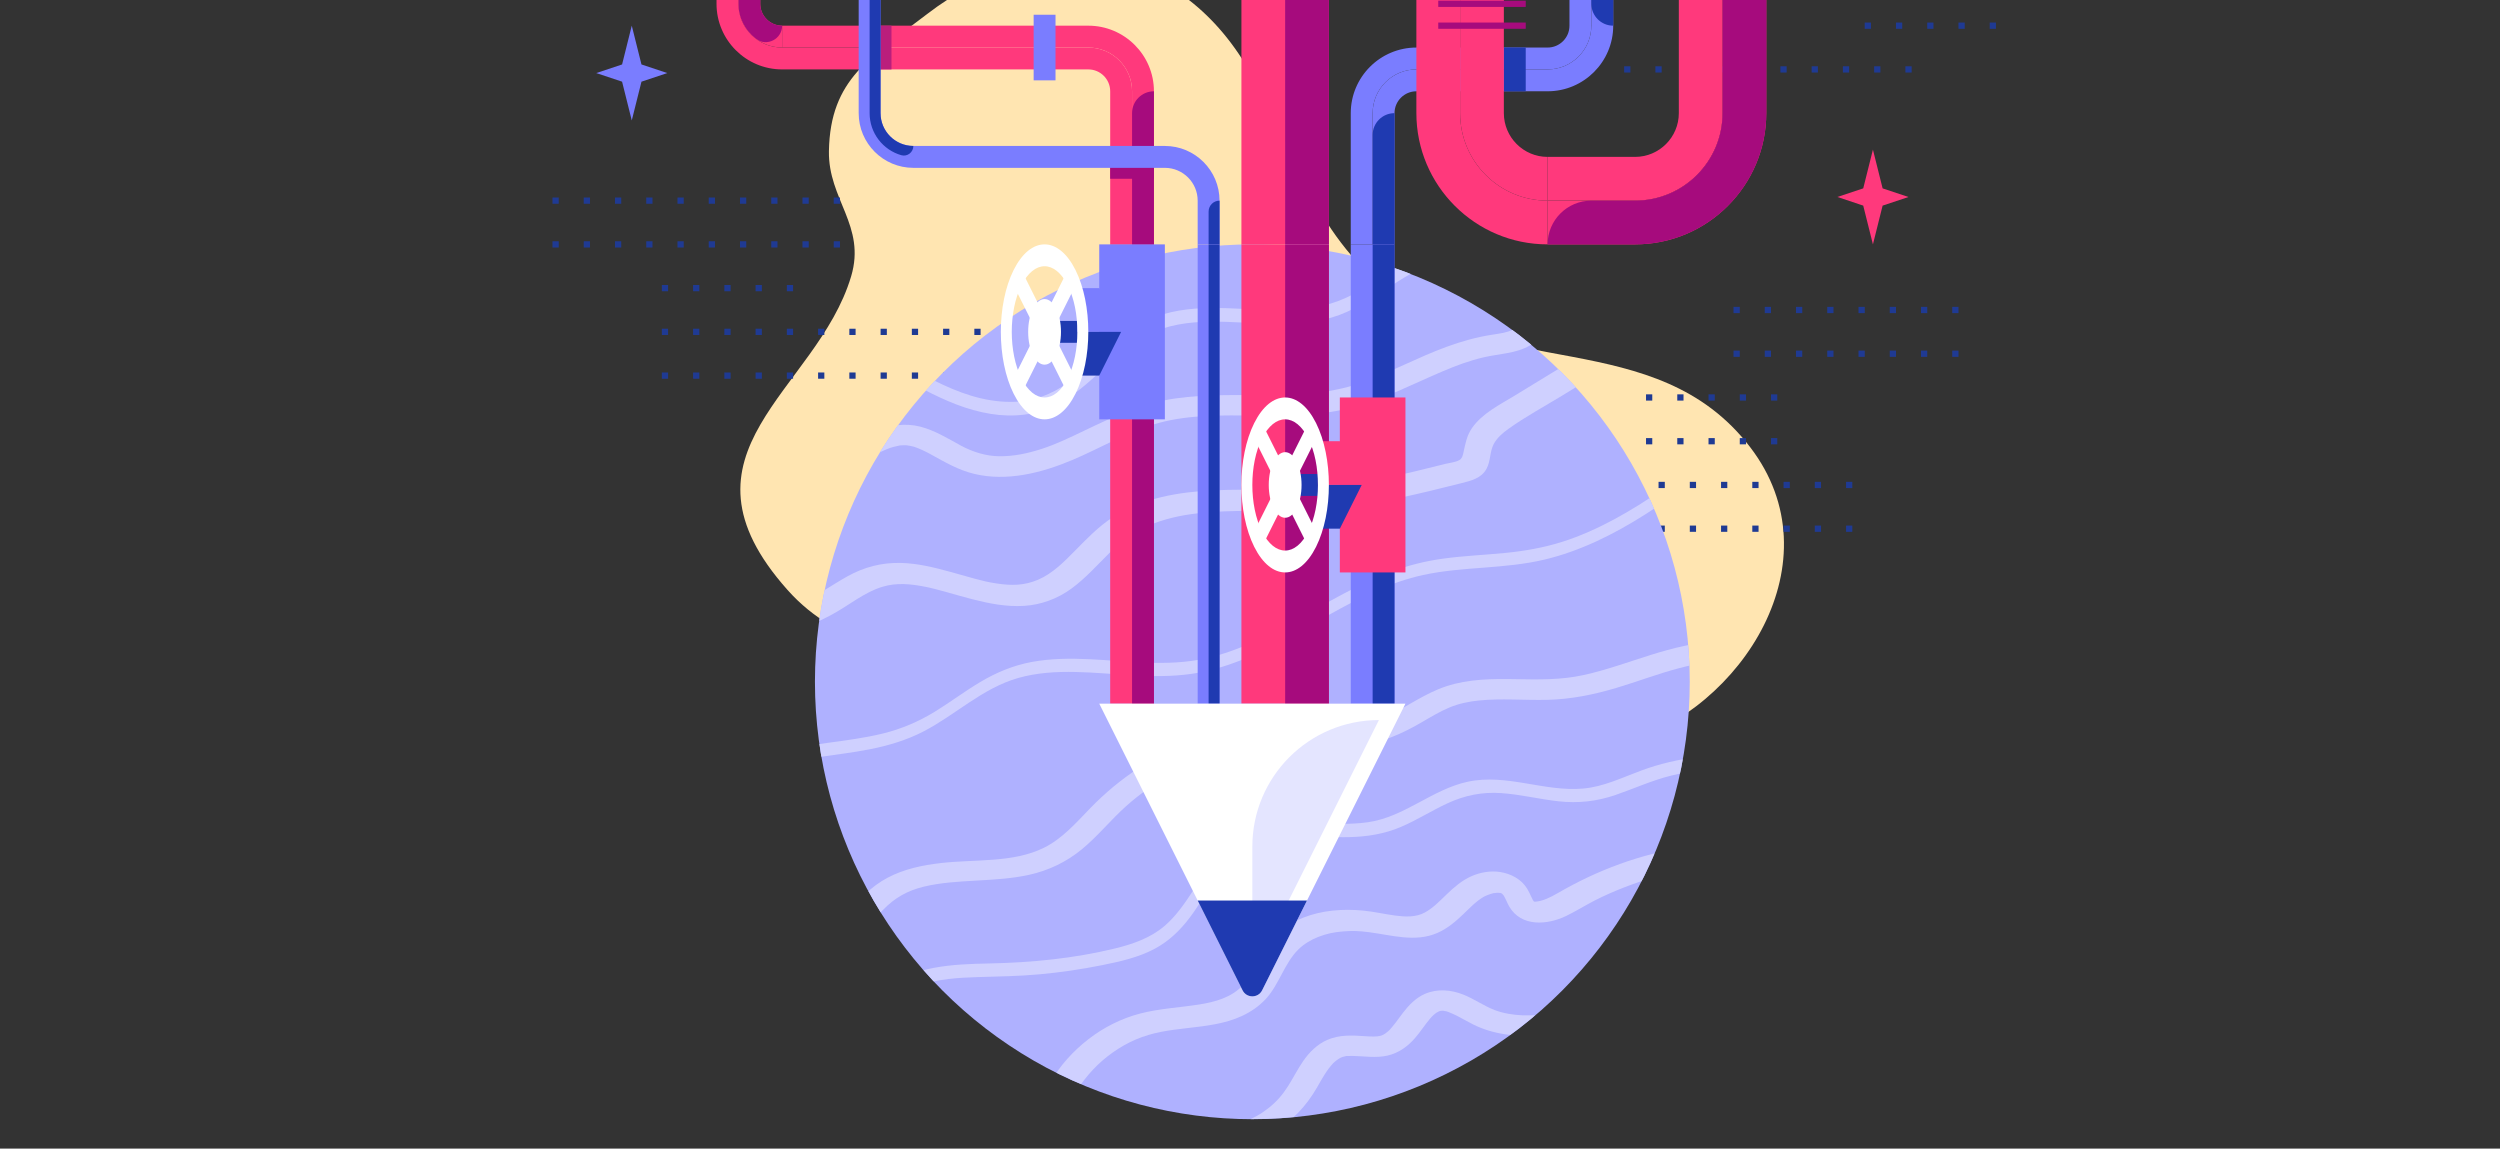<?xml version="1.0" encoding="UTF-8"?><svg id="Layer_1" xmlns="http://www.w3.org/2000/svg" xmlns:xlink="http://www.w3.org/1999/xlink" viewBox="0 0 2400 1102.67"><rect x="0" y="0" width="2400" height="1102.67" fill="#333333" stroke="none"/><defs><style>.cls-1,.cls-2,.cls-3{fill:none;}.cls-2{stroke:#a60b7d;}.cls-2,.cls-3{stroke-miterlimit:10;stroke-width:6px;}.cls-4{clip-path:url(#clippath);}.cls-5{fill:#ff397c;}.cls-6{fill:#fff;}.cls-7{fill:#ffe5b1;}.cls-8{fill:#e4e5ff;}.cls-9{fill:#ba1e7c;}.cls-10{fill:#afb1ff;}.cls-11{fill:#a60b7d;}.cls-12{fill:#cfd0ff;}.cls-13{fill:#1f3ab1;}.cls-14{fill:#7a7dff;}.cls-3{stroke:#1f3a93;stroke-dasharray:0 0 6 24;}</style><clipPath id="clippath"><circle class="cls-1" cx="1202.25" cy="654.39" r="419.91"/></clipPath></defs><path class="cls-7" d="M1680.2,429.33c-90.68-118.37-246.79-61.99-351.98-153.07-75.58-65.44-83.06-133.63-132.65-214.62-70.96-115.89-199.38-129.8-305.62-48.09-54.01,41.54-92.93,61.91-94.18,131.44-.84,46.48,35.79,71.72,21.33,120.28-32.91,110.57-179.16,168.66-61.01,301.15,99.03,111.04,277,33.31,404.69,56.16,133.38,23.87,255.65,132.81,397.09,91.64,114.93-33.45,205.73-176.02,122.32-284.89Z"/><g><line class="cls-3" x1="530.39" y1="192.61" x2="824.33" y2="192.61"/><line class="cls-3" x1="530.39" y1="234.61" x2="824.33" y2="234.61"/><line class="cls-3" x1="635.37" y1="276.6" x2="782.34" y2="276.6"/><line class="cls-3" x1="635.37" y1="318.59" x2="1034.29" y2="318.59"/><line class="cls-3" x1="635.37" y1="360.58" x2="1034.29" y2="360.58"/><line class="cls-3" x1="1412.21" y1="507.55" x2="1790.13" y2="507.55"/><line class="cls-3" x1="1412.21" y1="465.56" x2="1790.13" y2="465.56"/><line class="cls-3" x1="1580.18" y1="423.57" x2="1727.14" y2="423.57"/><line class="cls-3" x1="1580.18" y1="381.57" x2="1727.14" y2="381.57"/><line class="cls-3" x1="1664.16" y1="339.58" x2="1895.11" y2="339.58"/><line class="cls-3" x1="1664.16" y1="297.59" x2="1895.11" y2="297.59"/><line class="cls-3" x1="1790.13" y1="24.65" x2="1916.11" y2="24.65"/><line class="cls-3" x1="1559.18" y1="66.64" x2="1853.12" y2="66.64"/></g><circle class="cls-10" cx="1202.25" cy="654.52" r="419.91"/><g class="cls-4"><path class="cls-12" d="M853.43,1215.33c-.18-.17-2.57-2.85-1.04-.95-.46-.57-.9-1.14-1.32-1.74,.13,.18-1.72-2.79-1.01-1.49,.7,1.28-.79-1.8-.71-1.62-1.44-3.52-1.69-4.61-1.83-8.87-.23-6.69,1.57-13.7,5.16-20.4,2.94-5.48,8.09-11.35,13.47-14.99,7.72-5.22,16.68-8.34,25.72-10.42,18.12-4.18,37.84-4.19,56.41-7.97,18.64-3.79,36.81-10.19,50.67-23.71,14.81-14.44,17-34.77,23.63-53.33,5.76-16.11,15.02-30.58,26.76-43.08,11.31-12.05,26.01-22.42,40.74-28.73,16.54-7.08,31.66-8.96,49.68-11.05,17.63-2.04,36.07-4.01,52.34-11.57,8.64-4.02,16.26-9.18,22.81-16.15,6.65-7.09,11.12-15.79,15.66-24.29,4.44-8.33,9.06-16.79,15.83-23.5,5.24-5.2,12.43-9.44,18.99-11.98,8.49-3.3,14.93-4.56,23.85-5.32,8.72-.74,15.25-.52,24.7,.69,21.74,2.8,44.73,10.07,65.98,.74,9.59-4.21,17.21-10.71,24.72-17.87,6.2-5.92,12.13-12.34,19.59-16.71,1.68-.98,5.75-2.65,9-3.46,2.06-.51-2.54,.2,1.03-.17,.95-.1,1.91-.21,2.87-.32,.68-.07,3.09,.1,.66-.07,1.11,.08,2.18,.19,3.28,.35-2.92-.43-.48-.23,.21,.19,1.77,1.05-2.46-1.97,.18,.07,1.9,1.47,.31,.13-.03-.15,.26,.21,2.52,2.63,1.03,.79,2.74,3.39,4.09,8.07,6.4,12.02,11.58,19.83,36.68,17.71,54.59,9.07,9.32-4.49,18.07-10.06,27.28-14.78,9.12-4.68,18.55-8.79,28.09-12.52,19.42-7.59,39.57-13.45,60.1-17.11,10.12-1.8,20.33-3.19,30.58-3.97,4.4-.33,8.81-.54,13.22-.6,3.07-.04,1.7-.04,4.71,.04,2.22,.06,4.44,.16,6.66,.3,4.42,.28,8.83,.74,13.21,1.39,2.17,.32,4.33,.7,6.49,1.12-.57-.11-2.21-.53,.41,.09,1.27,.3,2.54,.6,3.8,.93,4.15,1.09,8.26,2.4,12.25,3.97,.79,.31,1.58,.63,2.36,.96-2.58-1.11,1.22,.61,1.41,.7,1.89,.92,3.75,1.91,5.58,2.97,5.87,3.41,12.07,8.52,16.41,13.82,4.12,5.03,11.3,7.93,17.67,5.66,5.46-1.94,8.22-8.4,4.25-13.26-25.9-31.62-67.59-40.14-106.63-38.83-43.35,1.45-87.36,13.34-126.5,31.75-10.05,4.73-19.85,9.9-29.46,15.47-7.11,4.11-14.39,7.71-21.67,8.2,2.76-.18-.22,.15-.16-.03-.37-.04-.74-.08-1.12-.12,1.61,.41,1.67,.41,.2,0,3.21,1.42,.24,.29,.2,.08,.27,.22,.54,.45,.82,.67-.62-.47-1.2-.99-1.74-1.54,.94,1.13-.36-.79-.39-.84,.46,.96-1.47-2.99-1.2-2.4-1.28-2.76-2.53-5.53-4.1-8.15-5.56-9.25-15.55-14.49-25.96-16.17-9.18-1.48-19.29,.28-27.73,4.06-9.28,4.16-16.43,10.4-23.71,17.39-6.57,6.3-12.99,13.14-21.11,17.5-8.49,4.56-18.47,4.13-27.9,2.89-10.47-1.37-20.77-3.84-31.3-4.84-9.7-.92-19.62-.99-29.31,.06-19.1,2.07-38.15,8.63-52.41,21.85-15.03,13.94-19.93,34.39-33.36,49.43-10.91,12.23-27.27,16.49-42.47,18.87-18.78,2.94-37.82,3.83-56.29,8.62-17.95,4.65-35.16,13.33-49.8,24.69-14.52,11.26-27.12,25.13-36.34,41.05-4.82,8.33-8.95,17.07-11.95,26.22-3.15,9.61-5.05,19.63-8.86,29.03-6.97,17.17-22,25.76-38.79,30.64-17.13,4.98-37.09,5.38-55.76,8.38-20.09,3.23-41,9.26-55.4,24.46-11.41,12.04-18.3,30.36-15.08,46.9,1.78,9.11,6.2,16.8,13.02,23.13,4.53,4.2,12.9,5.78,18.18,2.11,5.39-3.75,3.84-10.35-.38-14.26h0Z"/><path class="cls-12" d="M811.68,1050.66c-2.13-30.05,10.85-60.34,32.29-81.17,10.98-10.67,24.03-18.78,38.56-23.63,18.12-6.04,37.3-7.32,56.26-7.86,19.72-.57,39.39-.85,59.05-2.65,20.05-1.83,40-4.77,59.74-8.71,17.48-3.5,35.33-7.45,51.17-15.95,13.49-7.24,24.16-17.59,33.35-29.73,17.29-22.83,29.53-52.31,55.49-67,29.41-16.64,65.66-9.54,97.79-10.32,16.95-.41,33.5-3.01,49.18-9.66,15.54-6.59,29.8-15.78,45.12-22.85,16.54-7.64,33.21-11.02,51.44-9.76,18.57,1.28,36.69,5.87,55.17,7.89,18.79,2.05,36.65,.09,54.54-6.06,17.82-6.13,34.86-13.96,53.21-18.55,36.01-9,74.47-8.98,110.49-.03,8.91,2.21,17.66,4.99,26.24,8.23,7.02,2.65,6.61-10.16,.84-12.34-35.27-13.33-73.72-18.13-111.19-13.79-18.69,2.17-37.1,6.47-54.76,12.98-18.18,6.7-36.13,15.56-55.69,17.31-37.41,3.35-73.79-14.67-111.17-6.49-34.1,7.45-60.63,33.88-95.64,38.83-33.96,4.81-69.02-3.93-102.49,5.22-15.1,4.13-28.34,12.53-38.93,23.99-10.12,10.95-18.03,23.6-26.14,36.05-8.07,12.38-16.47,24.81-27.81,34.47-13.49,11.48-30.43,17.31-47.41,21.45-39.47,9.63-80.05,13.56-120.6,14.39-35.73,.73-72.66,2.37-102.3,24.77-24.58,18.58-41.09,47.22-45.3,77.69-1.06,7.71-1.16,15.46-.62,23.22,.53,7.51,10.71,8.61,10.11,.07h0Z"/><path class="cls-12" d="M593.89,924.1c24.42-24.23,56.97-39.99,90.71-44.02,17.47-2.08,34.32-1.48,51.6,2.25,19.41,4.19,37.25,14.95,57.24,16.65,11.34,.97,23.06-.65,32.96-6.59,8.25-4.95,14.54-11.83,21.13-18.72,11.4-11.91,23.84-18.73,39.34-22.48,31.8-7.7,68.27-3.97,101.51-11.47,18.47-4.16,35.43-12.26,50.07-24.3,15.4-12.66,27.91-28.38,42.75-41.65,28.6-25.56,63.4-43.53,100.69-52.41,18.8-4.48,38.06-6.25,57.37-5.93,21.72,.35,43.56,2.77,65.23,.16,22.17-2.67,41.27-11.07,60.38-22.22,8.68-5.06,17.36-10.33,26.65-14.21,8.95-3.74,18.59-5.73,28.21-6.69,21.77-2.17,43.65-.12,65.47-.62,22.65-.51,44.76-4.98,66.41-11.44,39.2-11.7,79.73-30.3,121.62-24.72,9.72,1.29,18.89,4.13,27.75,8.35,5.52,2.63,14.3,.3,17.66-4.79,3.8-5.78-.52-10.66-5.65-13.1-40.35-19.21-87.12-10.32-127.92,2.47-21.53,6.75-42.78,14.57-64.86,19.44-21.53,4.75-43.29,4.34-65.2,3.93-22.35-.42-45.26-.24-66.71,6.86-20.17,6.68-37.12,19.3-56.06,28.5-18.78,9.12-39.26,10.22-59.82,9.66-21.6-.59-43.11-2.24-64.68,.05-40.49,4.29-80.22,17.96-114.39,40.18-17.19,11.18-32.69,24.13-46.95,38.86-13.47,13.91-26.68,29.08-44.31,37.79-29.51,14.58-65.65,10.86-98.62,14.61-17.64,2.01-35.43,5.67-51.25,14.04-8.01,4.24-15.43,9.7-21.82,16.12-5.92,5.95-11.3,13.12-18.42,17.71-7.05,4.55-15.34,3.5-23.05,1.32-10.23-2.89-19.96-7.29-30.11-10.43-18.55-5.75-37.78-8.28-57.18-8.05-38.1,.47-75.71,13.02-106.74,34.99-7.32,5.18-14.15,11-20.51,17.31-11.62,11.53,10.44,21.56,19.5,12.57h0Z"/><path class="cls-12" d="M670.33,794.44c8.85-27.98,35.8-45.6,62.06-55.27,33.08-12.18,68.79-13.13,103.08-19.96,17.63-3.51,34.97-8.7,50.99-16.98,15.47-8,29.55-18.32,44.04-27.9,14.7-9.72,29.97-18.66,47.04-23.49,17.86-5.05,36.43-6.14,54.9-5.74,37,.8,74.08,7.13,111.01,1.86,32.07-4.57,62.03-18.07,90.36-33.25,28.87-15.46,56.69-32.97,86.65-46.32,14.75-6.57,30.02-11.97,45.82-15.41,19.42-4.23,39.28-5.58,59.05-7.11,19.21-1.49,38.47-3.17,57.26-7.63,17.25-4.09,34-10.22,50.1-17.63,32.48-14.95,62.16-35.25,90.96-56.26,7.29-5.32,14.52-10.7,21.76-16.09,5.5-4.1,1.86-14.66-4.99-9.55-29.19,21.77-58.62,43.51-90.74,60.83-16.01,8.63-32.64,16.14-49.99,21.64-18.03,5.72-36.55,8.88-55.34,10.71-19.6,1.91-39.32,2.72-58.84,5.39-17.4,2.39-34.32,6.63-50.74,12.87-31.11,11.82-59.67,28.94-88.63,45.11-28.2,15.75-57.3,30.91-89.08,37.89-36.73,8.07-74.18,2.42-111.26,.7-18.52-.86-37.28-.73-55.56,2.69-17.54,3.27-33.87,10.09-49.16,19.19-14.95,8.9-28.86,19.41-43.67,28.52-15.61,9.59-32.05,16.55-49.85,20.94-35.02,8.63-71.76,8.88-106.29,19.65-27.81,8.67-56.11,24.04-71.8,49.54-3.94,6.41-6.93,13.12-9.2,20.29-.86,2.72,.55,6.33,3.61,6.68,3.41,.38,5.61-3.21,6.47-5.92h0Z"/><path class="cls-12" d="M589.86,604.43c67.95,25.49,146.34,19.83,209.92-15.09,15.6-8.57,29.86-20.65,47.06-25.94,13.86-4.27,27.48-2.91,42.37,.09q2.23,.45,3.65,.79c1.89,.46,3.78,.92,5.67,1.4,3.8,.97,7.57,2.01,11.35,3.07,7.79,2.18,15.54,4.46,23.38,6.47,16.34,4.2,33,7.47,49.95,6.41,16.44-1.03,32.14-6.91,45.41-16.62,13.41-9.8,24.47-22.35,36.24-33.96,11.11-10.95,23.58-20.44,38.01-26.6,14.68-6.26,30-9.67,45.74-11.53,34.13-4.03,68.58-1.67,102.85-2.75,41.02-1.29,81.36-9.28,121.17-18.82,10.09-2.42,20.15-4.94,30.21-7.48,9.43-2.38,19.24-4.64,24.24-13.88,3.97-7.33,3.01-16.02,6.75-23.42,3.1-6.14,8.7-10.88,14.19-14.82,16.2-11.61,34.07-21.25,51.08-31.63,18.28-11.16,36.56-22.32,54.84-33.48,8.86-5.41,17.73-10.82,26.59-16.24,5.5-3.36,3.85-10.54-.22-14.26-4.74-4.32-12.55-5.73-18.15-2.31-36.01,21.98-72.01,43.97-108.02,65.95-14.29,8.72-31.37,17.1-41.11,31.29-5.13,7.47-6.22,14.91-8.14,23.46-.63,2.79-1.2,5.47-3.73,7.04-3.59,2.23-9.31,2.68-13.36,3.7-38.87,9.8-77.97,19.28-117.98,23.01-34.74,3.24-69.63,.87-104.44,2.44-33.54,1.51-68.11,7.19-96.83,25.67-13.94,8.97-25.45,21.03-37.01,32.78-10.25,10.42-21.24,21.47-34.88,27.33-13.56,5.82-25.96,5.79-40.23,3.59-8.15-1.26-12.88-2.44-21.21-4.68-7.58-2.04-15.11-4.26-22.68-6.35-15.6-4.3-31.57-8.27-47.82-8.64-18.43-.42-35.13,3.94-51.25,12.91-15.28,8.5-29.31,18.84-45.3,26.07-15.16,6.85-31.13,12.16-47.41,15.6-32.84,6.93-68.51,6.48-100.15-1.54-8.32-2.11-16.5-4.72-24.54-7.73-5.23-1.96-13.55-.84-15.56,5.2-2.11,6.36,4.17,11.53,9.35,13.48h0Z"/><path class="cls-12" d="M690.73,435.63c29.4,12.33,61.45,24.94,93.97,21.37,15.72-1.73,29.86-7.14,43.78-14.41,5.9-3.08,11.73-6.29,17.76-9.1,2.84-1.32,5.72-2.6,8.67-3.65-1.65,.59,2.09-.62,2.56-.75,1.9-.53,3.81-.96,5.75-1.33,2.35-.45-.67-.08,1.73-.2,1.77-.1,3.54-.18,5.31-.1-.31-.01-1.63-.16-.07,.02,.92,.1,1.83,.24,2.73,.39,1.33,.23,3.98,.84,4.42,.97,4.51,1.35,11.76,4.86,15.96,7.19,13.6,7.52,26.52,15.14,41.78,18.85,31.43,7.65,64.79-.87,93.87-13.08,27.94-11.73,54.54-28.04,83.61-35.84,30.05-8.06,61.51-7.28,93-6.99,32.18,.3,64.9,.07,96.12-8.71,29.06-8.18,55.86-22.17,83.55-33.9,13.29-5.63,25.06-10.05,39.14-13.35,14.79-3.47,30.89-3.52,44.33-11.37,13.85-8.09,23.7-21.69,34.06-33.62,11.09-12.78,22.19-25.56,33.28-38.33,5.45-6.28,10.91-12.56,16.36-18.84,4.25-4.89-.19-11.3-5.11-13.32-6.15-2.52-13.51-.93-17.84,4.07-21.55,24.82-42.7,50.06-64.7,74.47-3.85,4.27-8.34,8.49-13,10.71-5.39,2.57-12.77,3.56-19.46,4.58-14.94,2.28-29.26,6.37-43.45,11.54-27.02,9.85-52.39,23.66-79.36,33.64-27.11,10.04-56.05,12.69-85.77,12.84-32.02,.16-64-1.37-95.82,3.2-31.2,4.48-59.29,17.55-87.43,31.07-13.09,6.29-27.04,12.98-40.33,17.26-14.13,4.55-26.94,7.24-41.2,7.08-12.09-.13-25-3.99-36.48-10.22-12.37-6.71-24.94-14.59-39.1-18.22-14.63-3.75-29.59-1.15-43.44,4.17-12.4,4.76-23.64,11.99-35.7,17.49-11.37,5.18-24.31,7.64-36.74,6.44-14.78-1.43-28.58-5.55-42.39-10.71-7.28-2.72-14.47-5.68-21.64-8.69-5.71-2.39-14.06-1.19-17.84,4.07-3.8,5.29-.2,11.09,5.11,13.32h0Z"/><path class="cls-12" d="M825.21,341.68c42.02,18.79,79.58,48.26,126.03,55.68,21.17,3.38,43.16,1.34,62.43-8.46,16.8-8.54,30.76-21.22,44.52-33.89,13.4-12.34,27.03-25.26,43.4-33.63,18.58-9.5,39.32-12.31,59.96-12.58,41.21-.54,84.38,8.33,124.17-6.41,20.23-7.5,37.81-20.48,55.88-31.94,17.49-11.08,36.35-21.11,57.56-21.21,6.55-.03,6.56-13.15,0-13.12-39.02,.19-68.05,29.61-100.66,46.68-18.16,9.51-37.55,13.84-57.95,14.73-21.06,.92-42.1-1.03-63.14-1.68-20.22-.62-40.79-.02-60.34,5.72-18.76,5.5-34.82,16.43-49.45,29.12-13.91,12.06-26.76,25.42-41.69,36.27-16.46,11.97-35,18.84-55.5,18.86-53.08,.04-96.29-36.08-142.59-56.79-6.29-2.81-8.35,10.09-2.61,12.65h0Z"/><path class="cls-12" d="M1061.66,1143.43c5.67-8.43,11.51-16.77,18.11-24.49,3.08-3.59,5.74-6.45,8.9-9.3,1.59-1.43,3.23-2.81,4.91-4.13,1-.78,2.02-1.54,3.06-2.27,.38-.27,3.92-2.56,2.66-1.81,1.78-1.06,3.66-2,5.55-2.85,1.14-.51,2.29-.98,3.46-1.42-1.95,.74,.54-.18,1.04-.32,2.23-.63,4.52-1.17,6.83-1.45-2.29,.28,2.99-.11,2.69-.1,1.63-.04,3.26-.02,4.88,.07,11.56,.6,24.76,4.53,37.12,5.47,20.89,1.6,42.7-3.36,60.92-13.7,18.44-10.46,32.05-24.95,42.58-43.21,4.62-8.02,9.09-16.44,15.48-23.24,1.52-1.62,5.35-4.44,7.24-5.31-.24,.11,3.27-1.25,1.85-.79-1.58,.52,2.81-.63,2.4-.53,3.75-.92-1.8-.13,2.08-.28,1.65-.06,3.3-.11,4.96-.09,11.35,.19,22.59,2.28,33.85-.37,10.64-2.51,19.07-8.64,26.17-16.75,5.26-6.01,9.46-12.86,14.67-18.91,.69-.8,1.39-1.59,2.12-2.35-1.57,1.63,.82-.72,.96-.85,1.27-1.11,2.62-2.16,4.05-3.06-2.33,1.46,.61-.16,.93-.34,2.98-1.68-2.31,1.21,.79-.33,.16-.08,2.61-.6,.65-.31,.91-.08,1.82-.11,2.73-.1-1.23-.19-1.04-.17,.57,.06,2.54,.44,3.4,.62,4.87,1.24,2.68,1.12,5.32,2.23,7.91,3.54,5.26,2.66,10.3,5.7,15.58,8.33,9.51,4.73,19.98,7.85,30.47,9.41,25.08,3.73,50.28-.22,75.09-4.02,12.35-1.89,22.12-3.44,33.54-4.24,6.11-.43,12.23-.62,18.35-.41,5.9,.2,9.22,.57,15.97,1.86,5.76,1.1,13.93-.96,16.03-7.13,2.11-6.21-3.95-10.93-9.36-11.96-23.39-4.45-47.07-2.08-70.42,1.31-10.89,1.58-21.75,3.41-32.66,4.8-3.45,.44-8.19,.93-13.33,1.27-5.5,.36-11.02,.52-16.54,.33-8.16-.27-18.46-1.94-26.52-5.04-10.39-3.99-19.5-10.6-29.82-14.74-12.01-4.81-25.37-6.01-37.42-.64-8.54,3.8-15.13,10.69-20.74,17.99-2.45,3.18-4.76,6.47-7.2,9.66-1.32,1.73-2.67,3.43-4.1,5.07-.7,.8-1.41,1.61-2.17,2.37,1.47-1.47-.98,.82-1.05,.88-.79,.68-1.61,1.33-2.46,1.94-.34,.24-3.2,1.78-.91,.63-1.04,.52-2.08,1.08-3.19,1.46,1.41-.49-.74,.15-.86,.17,.01,0-4.41,.7-1.98,.44-1.39,.15-2.8,.17-4.19,.19-2.85,.03-5.7-.14-8.54-.34-12.34-.85-24.49-1.49-36.13,3.62-9.51,4.18-17.12,11.75-22.97,20.2-5.38,7.77-9.57,16.27-14.63,24.24-5.36,8.45-11.24,15.1-18.87,21.1-7.73,6.07-15.11,10.1-24.91,13.56,2.13-.75-1.94,.6-1.88,.58-.84,.25-1.68,.48-2.53,.71-2.54,.67-5.11,1.24-7.7,1.71-1.29,.23-2.59,.43-3.89,.61,2.66-.36-1.61,.14-1.74,.15-2.62,.2-5.25,.29-7.87,.26-1.32-.01-2.63-.08-3.94-.13-1.6-.11-1.75-.11-.44-.01-.82-.08-1.64-.18-2.45-.28-3.55-.45-7.08-1.07-10.6-1.71-7.65-1.41-15.23-2.82-23-3.42-13.33-1.03-26.82,1.27-38.72,7.54-21.28,11.21-35.99,30.9-49.14,50.43-8.48,12.6,15.89,19.87,22.82,9.57h0Z"/></g><g><rect class="cls-14" x="1296.73" y="234.61" width="41.99" height="440.91"/><rect class="cls-5" x="1065.78" y="234.61" width="41.99" height="440.91"/><rect class="cls-13" x="1317.73" y="234.61" width="21" height="440.91"/><rect class="cls-5" x="1191.76" y="234.61" width="83.98" height="440.91"/><rect class="cls-11" x="1233.75" y="234.61" width="41.99" height="440.91"/><rect class="cls-11" x="1086.78" y="234.61" width="21" height="440.91"/><rect class="cls-14" x="1149.76" y="234.61" width="21" height="440.91"/><rect class="cls-13" x="1160.26" y="234.61" width="10.5" height="440.91"/></g><g><rect class="cls-13" x="1233.75" y="455.06" width="31.49" height="21"/><rect class="cls-5" x="1286.24" y="381.57" width="62.99" height="167.97"/><polygon class="cls-5" points="1307.23 465.56 1286.24 423.57 1265.24 423.57 1265.24 465.56 1307.23 465.56"/><polygon class="cls-13" points="1265.24 465.56 1265.24 507.55 1286.24 507.55 1307.23 465.56 1265.24 465.56"/><g><polygon class="cls-6" points="1209.62 402.46 1202.2 417.31 1257.87 528.65 1265.29 513.81 1209.62 402.46"/><polygon class="cls-6" points="1265.29 417.31 1257.87 402.46 1202.2 513.81 1209.62 528.65 1265.29 417.31"/><path class="cls-6" d="M1204.05,406.17c-16.4,32.8-16.4,85.97,0,118.77,16.4,32.8,42.99,32.8,59.38,0,16.4-32.8,16.4-85.97,0-118.77-16.4-32.8-42.99-32.8-59.38,0Zm51.96,103.92c-12.3,24.6-32.24,24.6-44.54,0-12.3-24.6-12.3-64.48,0-89.08,12.3-24.6,32.24-24.6,44.54,0,12.3,24.6,12.3,64.48,0,89.08Z"/><ellipse class="cls-6" cx="1233.75" cy="465.56" rx="15.75" ry="31.49"/></g></g><g><path class="cls-14" d="M1527.69-59.33V24.65c0,23.19-18.8,41.99-41.99,41.99h-125.97c-23.19,0-41.99,18.8-41.99,41.99v125.97h21V108.63c0-11.58,9.42-21,21-21h125.97c34.73,0,62.99-28.26,62.99-62.99V-59.33c0-11.58,9.42-21,21-21h293.94v-21h-293.94c-23.19,0-41.99,18.8-41.99,41.99Z"/><path class="cls-14" d="M1569.68-122.32c-34.73,0-62.99,28.26-62.99,62.99V24.65c0,11.58-9.42,21-21,21h-125.97c-34.73,0-62.99,28.26-62.99,62.99v125.97h21V108.63c0-23.19,18.8-41.99,41.99-41.99h125.97c23.19,0,41.99-18.8,41.99-41.99V-59.33c0-23.19,18.8-41.99,41.99-41.99h293.94v-21h-293.94Z"/><rect class="cls-13" x="1443.7" y="45.64" width="21" height="41.99"/><path class="cls-13" d="M1548.68,24.65V-59.33c0-11.58,9.42-21,21-21h0c0-12.84-14.65-20.41-24.97-12.77-10.33,7.65-17.02,19.92-17.02,33.76V3.65c0,11.6,9.4,21,21,21h0Z"/><path class="cls-13" d="M1317.73,129.63v104.98h21V108.63h0c-11.6,0-21,9.4-21,21Z"/></g><g><path class="cls-5" d="M1401.71,108.63V-143.32c0-46.38-37.6-83.98-83.98-83.98v41.99c23.15,0,41.99,18.84,41.99,41.99V108.63c0,69.46,56.51,125.97,125.97,125.97v-41.99c-46.38,0-83.98-37.6-83.98-83.98Z"/><path class="cls-5" d="M1401.71-143.32V108.63c0,46.38,37.6,83.98,83.98,83.98v-41.99c-23.15,0-41.99-18.84-41.99-41.99V-143.32c0-69.46-56.51-125.97-125.97-125.97v41.99c46.38,0,83.98,37.6,83.98,83.98Z"/><path class="cls-5" d="M1737.64-269.29c-69.46,0-125.97,56.51-125.97,125.97V108.63c0,23.15-18.84,41.99-41.99,41.99h-83.98v41.99h83.98c46.38,0,83.98-37.6,83.98-83.98V-143.32c0-46.38,37.6-83.98,83.98-83.98h167.97v-41.99h-167.97Z"/><path class="cls-5" d="M1653.66-143.32V108.63c0,46.38-37.6,83.98-83.98,83.98h-83.98v41.99h83.98c69.46,0,125.97-56.51,125.97-125.97V-143.32c0-23.15,18.84-41.99,41.99-41.99h167.97v-41.99h-167.97c-46.38,0-83.98,37.6-83.98,83.98Z"/><path class="cls-14" d="M1233.75-143.32V234.61h41.99V-143.32c0-23.15,18.84-41.99,41.99-41.99v-41.99c-46.38,0-83.98,37.6-83.98,83.98Z"/><path class="cls-5" d="M1317.73-227.3v-41.99c-69.46,0-125.97,56.51-125.97,125.97V234.61h41.99V-143.32c0-46.38,37.6-83.98,83.98-83.98Z"/><path class="cls-5" d="M1233.75-143.32V234.61h41.99V-143.32c0-23.15,18.84-41.99,41.99-41.99v-41.99c-46.38,0-83.98,37.6-83.98,83.98Z"/><path class="cls-11" d="M1233.75-101.33V234.61h41.99V-143.32h0c-23.19,0-41.99,18.8-41.99,41.99Z"/><path class="cls-11" d="M1653.66-143.32V108.63c0,46.38-37.6,83.98-83.98,83.98h-41.99c-23.19,0-41.99,18.8-41.99,41.99h83.98c69.57,0,125.97-56.4,125.97-125.97V-143.32c0-23.19,18.8-41.99,41.99-41.99h0c0-25.85-29.51-40.8-50.22-25.33-20.5,15.31-33.76,39.77-33.76,67.32Z"/><g><line class="cls-2" x1="1380.72" y1="3.65" x2="1464.7" y2="3.65"/><line class="cls-2" x1="1380.72" y1="24.65" x2="1464.7" y2="24.65"/></g></g><g><path class="cls-5" d="M750.85,45.64h293.94c23.19,0,41.99,18.8,41.99,41.99V234.61h21V87.64c0-34.73-28.26-62.99-62.99-62.99h-293.94v21Z"/><path class="cls-5" d="M750.85,24.65c-11.58,0-21-9.42-21-21V-269.29h-21V3.65c0,23.19,18.8,41.99,41.99,41.99V24.65Z"/><path class="cls-11" d="M750.85,24.65c-11.58,0-21-9.42-21-21V-269.29h-21V3.65c0,13.84,6.69,26.11,17.02,33.76,10.32,7.65,24.97,.08,24.97-12.77h0Z"/><path class="cls-5" d="M1044.79,45.64h-293.94c-23.19,0-41.99-18.8-41.99-41.99V-269.29h-21V3.65c0,34.73,28.26,62.99,62.99,62.99h293.94c11.58,0,21,9.42,21,21V234.61h21V87.64c0-23.19-18.8-41.99-41.99-41.99Z"/><rect class="cls-11" x="1065.78" y="150.62" width="41.99" height="21"/><rect class="cls-9" x="834.83" y="24.65" width="21" height="41.99"/><path class="cls-11" d="M1086.78,108.63v125.97h21V87.64h0c-11.6,0-21,9.4-21,21Z"/><rect class="cls-14" x="992.3" y="14.15" width="21" height="62.99"/></g><g><path class="cls-14" d="M1170.76,234.61h-21v-41.99c0-17.37-14.13-31.49-31.49-31.49h-241.45c-28.94,0-52.49-23.55-52.49-52.49V-38.34c0-28.94,23.55-52.49,52.49-52.49h199.46c17.37,0,31.49-14.13,31.49-31.49v-21c0-17.37-14.13-31.49-31.49-31.49H519.89v-21h556.39c28.94,0,52.49,23.55,52.49,52.49v21c0,28.94-23.55,52.49-52.49,52.49h-199.46c-17.37,0-31.49,14.13-31.49,31.49V108.63c0,17.37,14.13,31.49,31.49,31.49h241.45c28.94,0,52.49,23.55,52.49,52.49v41.99Z"/><g><path class="cls-13" d="M876.82-69.83c0-6.03-5.75-10.55-11.54-8.89-17.58,5.02-30.45,21.2-30.45,40.38V108.63c0,19.19,12.87,35.37,30.45,40.38,5.8,1.65,11.54-2.86,11.54-8.89h0c-17.39,0-31.49-14.1-31.49-31.49V-38.34c0-17.39,14.1-31.49,31.49-31.49h0Z"/><path class="cls-13" d="M1160.26,203.11v31.49h10.5v-41.99h0c-5.8,0-10.5,4.7-10.5,10.5Z"/></g></g><g><polygon class="cls-5" points="1807.31 197.39 1832.12 189.11 1807.31 180.84 1798.01 143.62 1788.7 180.84 1763.89 189.11 1788.7 197.39 1798.01 234.61 1807.31 197.39"/><polygon class="cls-14" points="615.81 78.41 640.62 70.14 615.81 61.87 606.5 24.65 597.2 61.87 572.38 70.14 597.2 78.41 606.5 115.63 615.81 78.41"/></g><path class="cls-6" d="M1192.86,950.67l-137.58-275.16h293.94l-137.58,275.16c-3.87,7.74-14.91,7.74-18.78,0Z"/><path class="cls-8" d="M1202.25,934.24l121.49-242.98h0c-67.1,0-121.49,54.39-121.49,121.49v121.49Z"/><path class="cls-13" d="M1149.76,864.48l43.1,86.2c3.87,7.74,14.91,7.74,18.78,0l43.1-86.2h-104.98Z"/><g><rect class="cls-13" x="1002.79" y="308.09" width="31.49" height="21"/><rect class="cls-14" x="1055.28" y="234.61" width="62.99" height="167.97"/><polygon class="cls-14" points="1076.28 318.59 1055.28 276.6 1034.29 276.6 1034.29 318.59 1076.28 318.59"/><polygon class="cls-13" points="1034.29 318.59 1034.29 360.58 1055.28 360.58 1076.28 318.59 1034.29 318.59"/><g><polygon class="cls-6" points="978.67 255.49 971.25 270.34 1026.92 381.68 1034.34 366.84 978.67 255.49"/><polygon class="cls-6" points="1034.34 270.34 1026.92 255.49 971.25 366.84 978.67 381.68 1034.34 270.34"/><path class="cls-6" d="M973.1,259.2c-16.4,32.8-16.4,85.97,0,118.77,16.4,32.8,42.99,32.8,59.38,0,16.4-32.8,16.4-85.97,0-118.77-16.4-32.8-42.99-32.8-59.38,0Zm51.96,103.92c-12.3,24.6-32.24,24.6-44.54,0-12.3-24.6-12.3-64.48,0-89.08,12.3-24.6,32.24-24.6,44.54,0,12.3,24.6,12.3,64.48,0,89.08Z"/><ellipse class="cls-6" cx="1002.79" cy="318.59" rx="15.75" ry="31.49"/></g></g></svg>